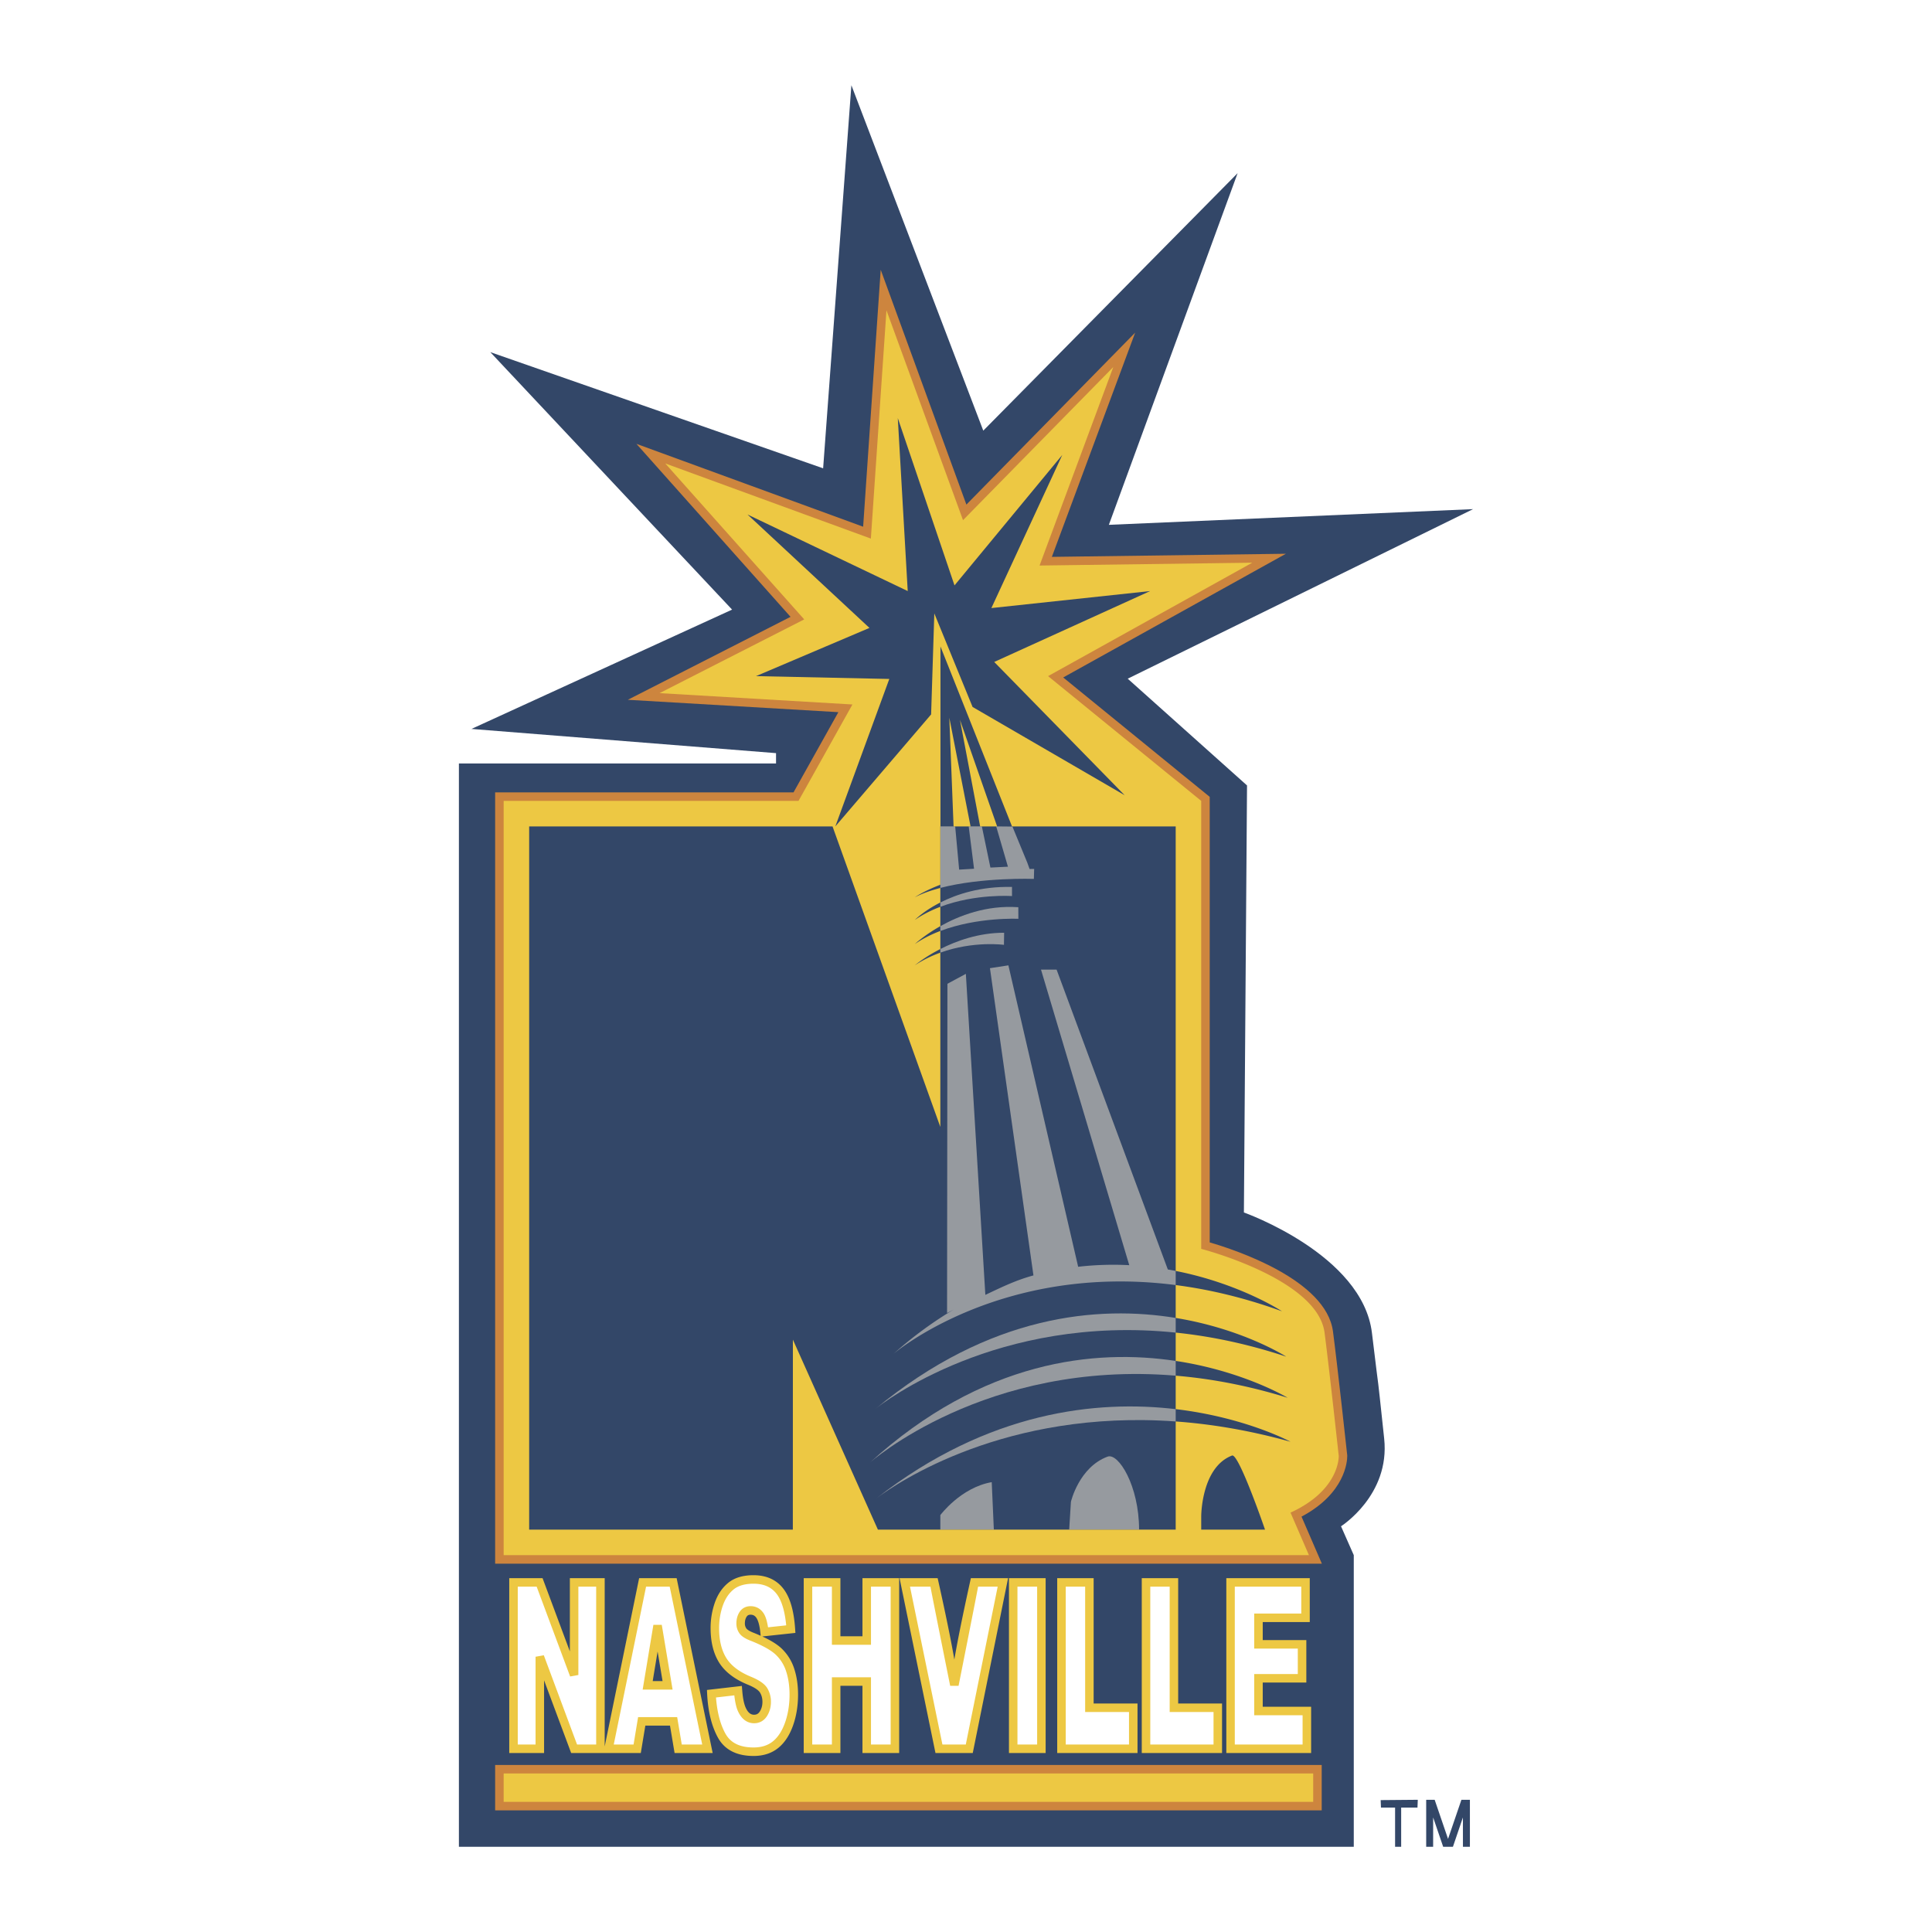 <svg xmlns="http://www.w3.org/2000/svg" width="2500" height="2500" viewBox="0 0 192.756 192.756"><g fill-rule="evenodd" clip-rule="evenodd"><path fill="#fff" d="M0 0h192.756v192.756H0V0z"/><path d="M138.1 143.536c-.889-8.327-.281-2.716-1.221-10.548-.941-7.831-12.775-12.019-12.775-12.019l.312-42.605-11.904-10.651 34.459-16.917-36.34 1.566 12.846-35.086-25.375 25.689L84.943 8.504l-2.819 38.22-33.207-11.592L73.04 60.821 47.037 72.726l30.388 2.415v1.031h-31.64v108.08h89.282v-29.093l-1.273-2.882c-.001 0 4.907-3.1 4.306-8.741zM137.779 180.343h1.409v3.909h.607v-3.909h1.627l.031-.778-3.703.032.029.746zM144.471 183.467l-1.334-3.902h-.846v4.687h.693l.002-2.925.998 2.925h.975l.996-2.925.002 2.925h.695v-4.687h-.847l-1.334 3.902z" fill="#334768"/><path d="M105.416 96.738h-1.555l8.805 29.489a30.661 30.661 0 0 0-5.098.159l-6.961-30.073-1.84.283 4.34 30.652c-1.707.465-3.029 1.102-4.799 1.943l-1.945-32.03-1.838.99-.036 32.854.656-.349a38.921 38.921 0 0 0-5.996 4.415s10.621-9.115 28.15-6.861v-1.409c-.26-.051-.52-.1-.785-.146l-11.098-29.917z" fill="#969a9f"/><path d="M87.352 140.556c.75-.601 12.131-9.438 29.947-7.602v-1.463c-7.668-1.256-18.528-.383-29.947 9.065z" fill="#969a9f"/><path d="M86.745 145.964s11.525-10.309 30.554-8.713v-1.472c-7.973-1.199-19.242-.134-30.554 10.185z" fill="#969a9f"/><path d="M87.447 149.485c2.113-1.582 12.875-8.893 29.852-7.666v-1.229c-7.787-.919-18.672.166-29.852 8.895zM93.817 151.162v1.45h5.339l-.211-4.738c-3.077.53-5.128 3.288-5.128 3.288zM110.508 145.327c-2.861 1.055-3.662 4.509-3.662 4.509l-.172 2.776h6.973c-.002-4.384-2.065-7.679-3.139-7.285zM103.15 87.688l.027-.995c-.156 0-.307.003-.457.005l-.225-.625-1.486-3.607-1.619-.016 1.172 4.021-1.748.087-.854-4.108h-1.312l.533 4.225-1.487.087-.395-4.312h-1.482v6.138c4.142-1.084 9.333-.9 9.333-.9zM100.967 89.402v-.912c-3.131-.07-5.523.727-7.15 1.553v.429c3.527-1.334 7.15-1.07 7.15-1.07zM101.602 91.669l-.004-1.155c-3.188-.228-5.926.847-7.781 1.892v.478c3.728-1.412 7.785-1.215 7.785-1.215zM100.164 94.267l.018-1.207c-2.545 0-4.773.813-6.365 1.625v.36c3.312-1.197 6.347-.778 6.347-.778z" fill="#969a9f"/><path fill="#fff" d="M51.232 157.878h2.605l3.442 9.236v-9.236h2.626v16.598h-2.626l-3.421-9.183v9.183h-2.626v-16.598zM67.204 171.739h-3.179l-.454 2.736h-2.856l3.396-16.598h3.051l3.419 16.598h-2.92l-.457-2.736zm-.6-3.591l-.996-5.968-.988 5.968h1.984zM70.975 168.984l2.652-.306c.062.795.182 1.399.361 1.815.288.673.704 1.01 1.247 1.01.398 0 .708-.173.927-.516.22-.344.33-.743.33-1.197 0-.431-.104-.815-.312-1.156-.215-.34-.698-.661-1.447-.964-1.226-.507-2.101-1.18-2.625-2.019s-.787-1.907-.787-3.207c0-.854.134-1.66.403-2.419.27-.76.675-1.356 1.217-1.791.542-.434 1.287-.652 2.234-.652 1.159 0 2.041.396 2.647 1.186.607.79.968 2.046 1.084 3.77l-2.626.284c-.076-.75-.228-1.296-.455-1.637-.228-.341-.541-.512-.94-.512-.324 0-.57.127-.739.38s-.253.562-.253.924c0 .265.07.503.21.715.141.22.456.423.946.612 1.226.484 2.103.974 2.631 1.47a4.329 4.329 0 0 1 1.155 1.842c.242.734.363 1.555.363 2.461 0 1.066-.161 2.05-.48 2.949-.32.899-.77 1.581-1.348 2.047-.579.465-1.308.697-2.186.697-1.539 0-2.604-.545-3.196-1.634-.594-1.088-.931-2.472-1.013-4.152zM80.612 157.878h2.811v5.798h3.05v-5.798h2.812v16.598h-2.812v-6.709h-3.05v6.709h-2.811v-16.598zM90.271 157.878h2.92l2.026 10.247 2.008-10.247h2.834l-3.354 16.598H93.68l-3.409-16.598zM101.088 157.878h2.812v16.598h-2.812v-16.598zM105.904 157.878h2.785v12.508h4.375v4.09h-7.16v-16.598zM114.338 157.878h2.785v12.508h4.377v4.09h-7.162v-16.598zM122.773 157.878h7.479v3.531h-4.693v2.649h4.349v3.384h-4.349v3.267h4.826v3.767h-7.612v-16.598z"/><path d="M87.595 30.904L86.116 52.55l-22.621-8.268 15.378 17.26-16.234 8.276 21.006 1.235-4.476 8.003H49.4v76.951h82.482l-2.029-4.693c4.381-2.325 4.561-5.546 4.561-6.035v-.058l-.002-.028-.002-.028c-.01-.089-.973-8.942-1.418-12.325-.68-5.166-9.77-8.151-12.299-8.885V79.502l-14.617-11.911 22.217-12.343-23.348.311 8.311-22.372-16.839 17.156-8.549-23.43-.273 3.991zm.137 22.89l1.283-18.782 6.728 18.439 13.151-13.397-6.402 17.235 19.09-.254-18.521 10.29 15.936 12.985v44.95l.637.163c3.072.79 11.16 3.701 11.678 7.64.43 3.277 1.352 11.731 1.406 12.24-.002.246-.113 2.922-4.314 4.842l-.754.346 1.65 3.82H51.099V80.755h29.067L86.45 69.52l-17.469-1.028 12.623-6.435-12.349-13.86 18.401 6.726.076-1.129zM131.018 176.092H49.4v4.526h82.467v-4.526h-.849zm-.848 1.697v1.132H51.098v-1.132h79.072z" fill="#cd853e"/><path d="M59.905 157.454h-3.05v7.306l-2.723-7.306h-3.324V174.9h3.474v-7.253l2.703 7.253H63.932l.454-2.736h2.459l.458 2.736h3.8l-3.594-17.446h-3.743l-3.436 16.787v-16.787h-.425zm-.424 16.598h-1.907l-3.318-8.907-.822.148v8.759h-1.777v-15.75h1.886c.193.521 3.339 8.961 3.339 8.961l.822-.148v-8.812h1.777v15.749zm4.977-15.75h2.358l3.244 15.75h-2.04l-.458-2.737h-3.898l-.453 2.737h-1.977l3.224-15.75z" fill="#edc843"/><path d="M66.026 162.111l-.837.001-1.07 6.461h2.986l-1.079-6.462zm-.416 2.658l.494 2.956h-.983c.073-.45.25-1.515.489-2.956zM75.235 171.079c-.229 0-.568-.078-.857-.752-.159-.371-.27-.938-.327-1.682l-.034-.439-3.484.402.019.396c.085 1.736.442 3.194 1.062 4.335.669 1.23 1.871 1.854 3.569 1.854.974 0 1.798-.266 2.452-.791.638-.513 1.137-1.265 1.482-2.235.335-.941.505-1.981.505-3.091 0-.947-.129-1.82-.384-2.593a4.795 4.795 0 0 0-1.267-2.021c-.437-.409-1.07-.803-1.915-1.19.125-.015 3.301-.357 3.301-.357l-.027-.407c-.123-1.825-.506-3.133-1.171-3.999-.688-.896-1.692-1.351-2.984-1.351-1.042 0-1.882.251-2.499.744-.602.482-1.057 1.149-1.352 1.98a7.645 7.645 0 0 0-.428 2.562c0 1.374.286 2.529.852 3.433.569.911 1.519 1.646 2.823 2.185.828.334 1.137.619 1.25.8.165.27.247.575.247.929 0 .374-.086.691-.264.969-.141.22-.316.319-.569.319zm1.307-2.666c-.271-.427-.809-.797-1.65-1.137-1.134-.468-1.95-1.09-2.424-1.849-.479-.767-.723-1.771-.723-2.982 0-.802.127-1.568.379-2.277.242-.681.605-1.22 1.082-1.602.463-.37 1.125-.559 1.969-.559 1.028 0 1.784.334 2.312 1.02.502.654.816 1.721.952 3.135l-1.812.195c-.095-.593-.232-1.083-.448-1.407-.306-.459-.753-.701-1.293-.701-.466 0-.844.197-1.092.569-.215.322-.325.713-.325 1.159 0 .35.095.668.281.949.188.294.564.55 1.147.773 1.167.461 2.006.927 2.493 1.383a3.931 3.931 0 0 1 1.042 1.667c.227.687.341 1.47.341 2.327 0 1.012-.153 1.957-.456 2.807-.292.82-.701 1.445-1.214 1.858-.506.406-1.134.604-1.92.604-1.383 0-2.307-.461-2.824-1.411-.511-.939-.814-2.148-.924-3.576l1.827-.211c.073.619.176 1.142.336 1.514.449 1.047 1.138 1.267 1.637 1.267.543 0 .987-.246 1.285-.711.263-.412.396-.892.396-1.426a2.59 2.59 0 0 0-.374-1.378zm-.65-5.21c-.219-.098-.44-.195-.687-.293-.551-.212-.704-.383-.745-.446a.846.846 0 0 1-.144-.486c0-.28.059-.506.181-.688.09-.134.206-.191.387-.191.257 0 .438.101.587.323.129.193.3.602.386 1.443.001-.001.024.228.035.338zM80.188 157.454V174.9h3.66v-6.71h2.201v6.71h3.661v-17.446h-3.661v5.797h-2.201v-5.797h-3.66zm6.71 6.646v-5.798h1.962v15.75h-1.962v-6.71h-3.899v6.71h-1.962v-15.75h1.962v5.798h3.899zM100.576 157.454H96.864s-1.126 5.009-1.649 8.122c-.528-3.113-1.666-8.122-1.666-8.122H89.75l3.583 17.446h3.719l3.524-17.446zm-6.55 16.598l-3.235-15.75h2.042c.112.666 1.967 9.895 1.967 9.895l.836-.001s1.835-9.227 1.948-9.894h1.955c-.189.936-3.053 15.117-3.182 15.75h-2.331zM103.9 157.454h-3.236V174.9h3.66v-17.446h-.424zm-.425 16.598h-1.963v-15.75h1.963v15.75zM108.689 157.454h-3.211V174.9h8.012v-4.939h-4.377v-12.507h-.424zm3.952 13.356v3.242h-6.312v-15.75h1.936v12.508h4.376zM117.123 157.454h-3.209V174.9h8.01v-4.939h-4.377v-12.507h-.424zm3.951 13.356v3.242h-6.311v-15.75h1.936v12.508h4.375zM130.676 161.834v-4.38h-8.326V174.9h8.461v-4.616h-4.828v-2.417h4.35v-4.233h-4.35v-1.8h4.693zm-1.194 2.648v2.536h-4.35v4.115h4.828v2.918h-6.764v-15.75h6.631v2.684h-4.695v3.497h4.35zM97.789 82.452h1.695L95.776 71.82l2.013 10.632zM95.138 82.452h1.695l-2.119-10.844.424 10.844z" fill="#edc843"/><path d="M133.566 145.257s-.967-8.895-1.416-12.307c-.707-5.375-12.305-8.35-12.305-8.35V79.905l-15.277-12.448 20.369-11.316-21.219.283 7.355-19.804-14.992 15.277-7.639-20.936-1.556 22.774-20.511-7.497 13.862 15.56-14.428 7.355 19.238 1.132-5.379 9.619H50.25v75.254h80.342l-1.836-4.244c4.951-2.262 4.81-5.657 4.81-5.657zM88.725 67.74l-13.296-.283 11.316-4.81L74.58 51.332l15.984 7.638-.991-17.257 5.658 16.692 10.751-13.014-7.072 15.276 15.842-1.697-15.559 7.073 13.014 13.297-15.172-8.806-3.819-9.335-.318 10.078-9.558 11.175 5.385-14.712zm31.121 84.872v-1.343s0-4.881 3.076-6.048c.666-.253 3.289 7.391 3.289 7.391h-6.365zm-2.547-10.793v10.793h-29.71l-8.482-18.955-.005 18.955H52.795v-70.16h30.267l10.755 29.983v-17.39c-.846.306-1.71.715-2.546 1.266 0 0 .955-.813 2.546-1.626v-1.802a11.99 11.99 0 0 0-2.546 1.306s.943-.881 2.546-1.784v-1.934c-.873.331-1.74.758-2.546 1.313 0 0 .864-.887 2.546-1.742V88.59c-.924.242-1.796.547-2.546.932 0 0 .857-.602 2.546-1.25v-5.821h.013V64.5l7.139 17.952h16.33v44.35c6.414 1.264 10.609 4.026 10.609 4.026-3.766-1.366-7.311-2.192-10.609-2.617v3.28c6.756 1.105 11.033 3.864 11.033 3.864-3.898-1.293-7.586-2.045-11.033-2.401v2.825c6.779 1.021 11.176 3.678 11.176 3.678-3.961-1.226-7.693-1.914-11.176-2.206v3.339c6.969.823 11.457 3.253 11.457 3.253-4.076-1.137-7.902-1.767-11.457-2.024zM50.25 179.77h80.768v-2.83H50.25v2.83z" fill="#edc843"/></g></svg>